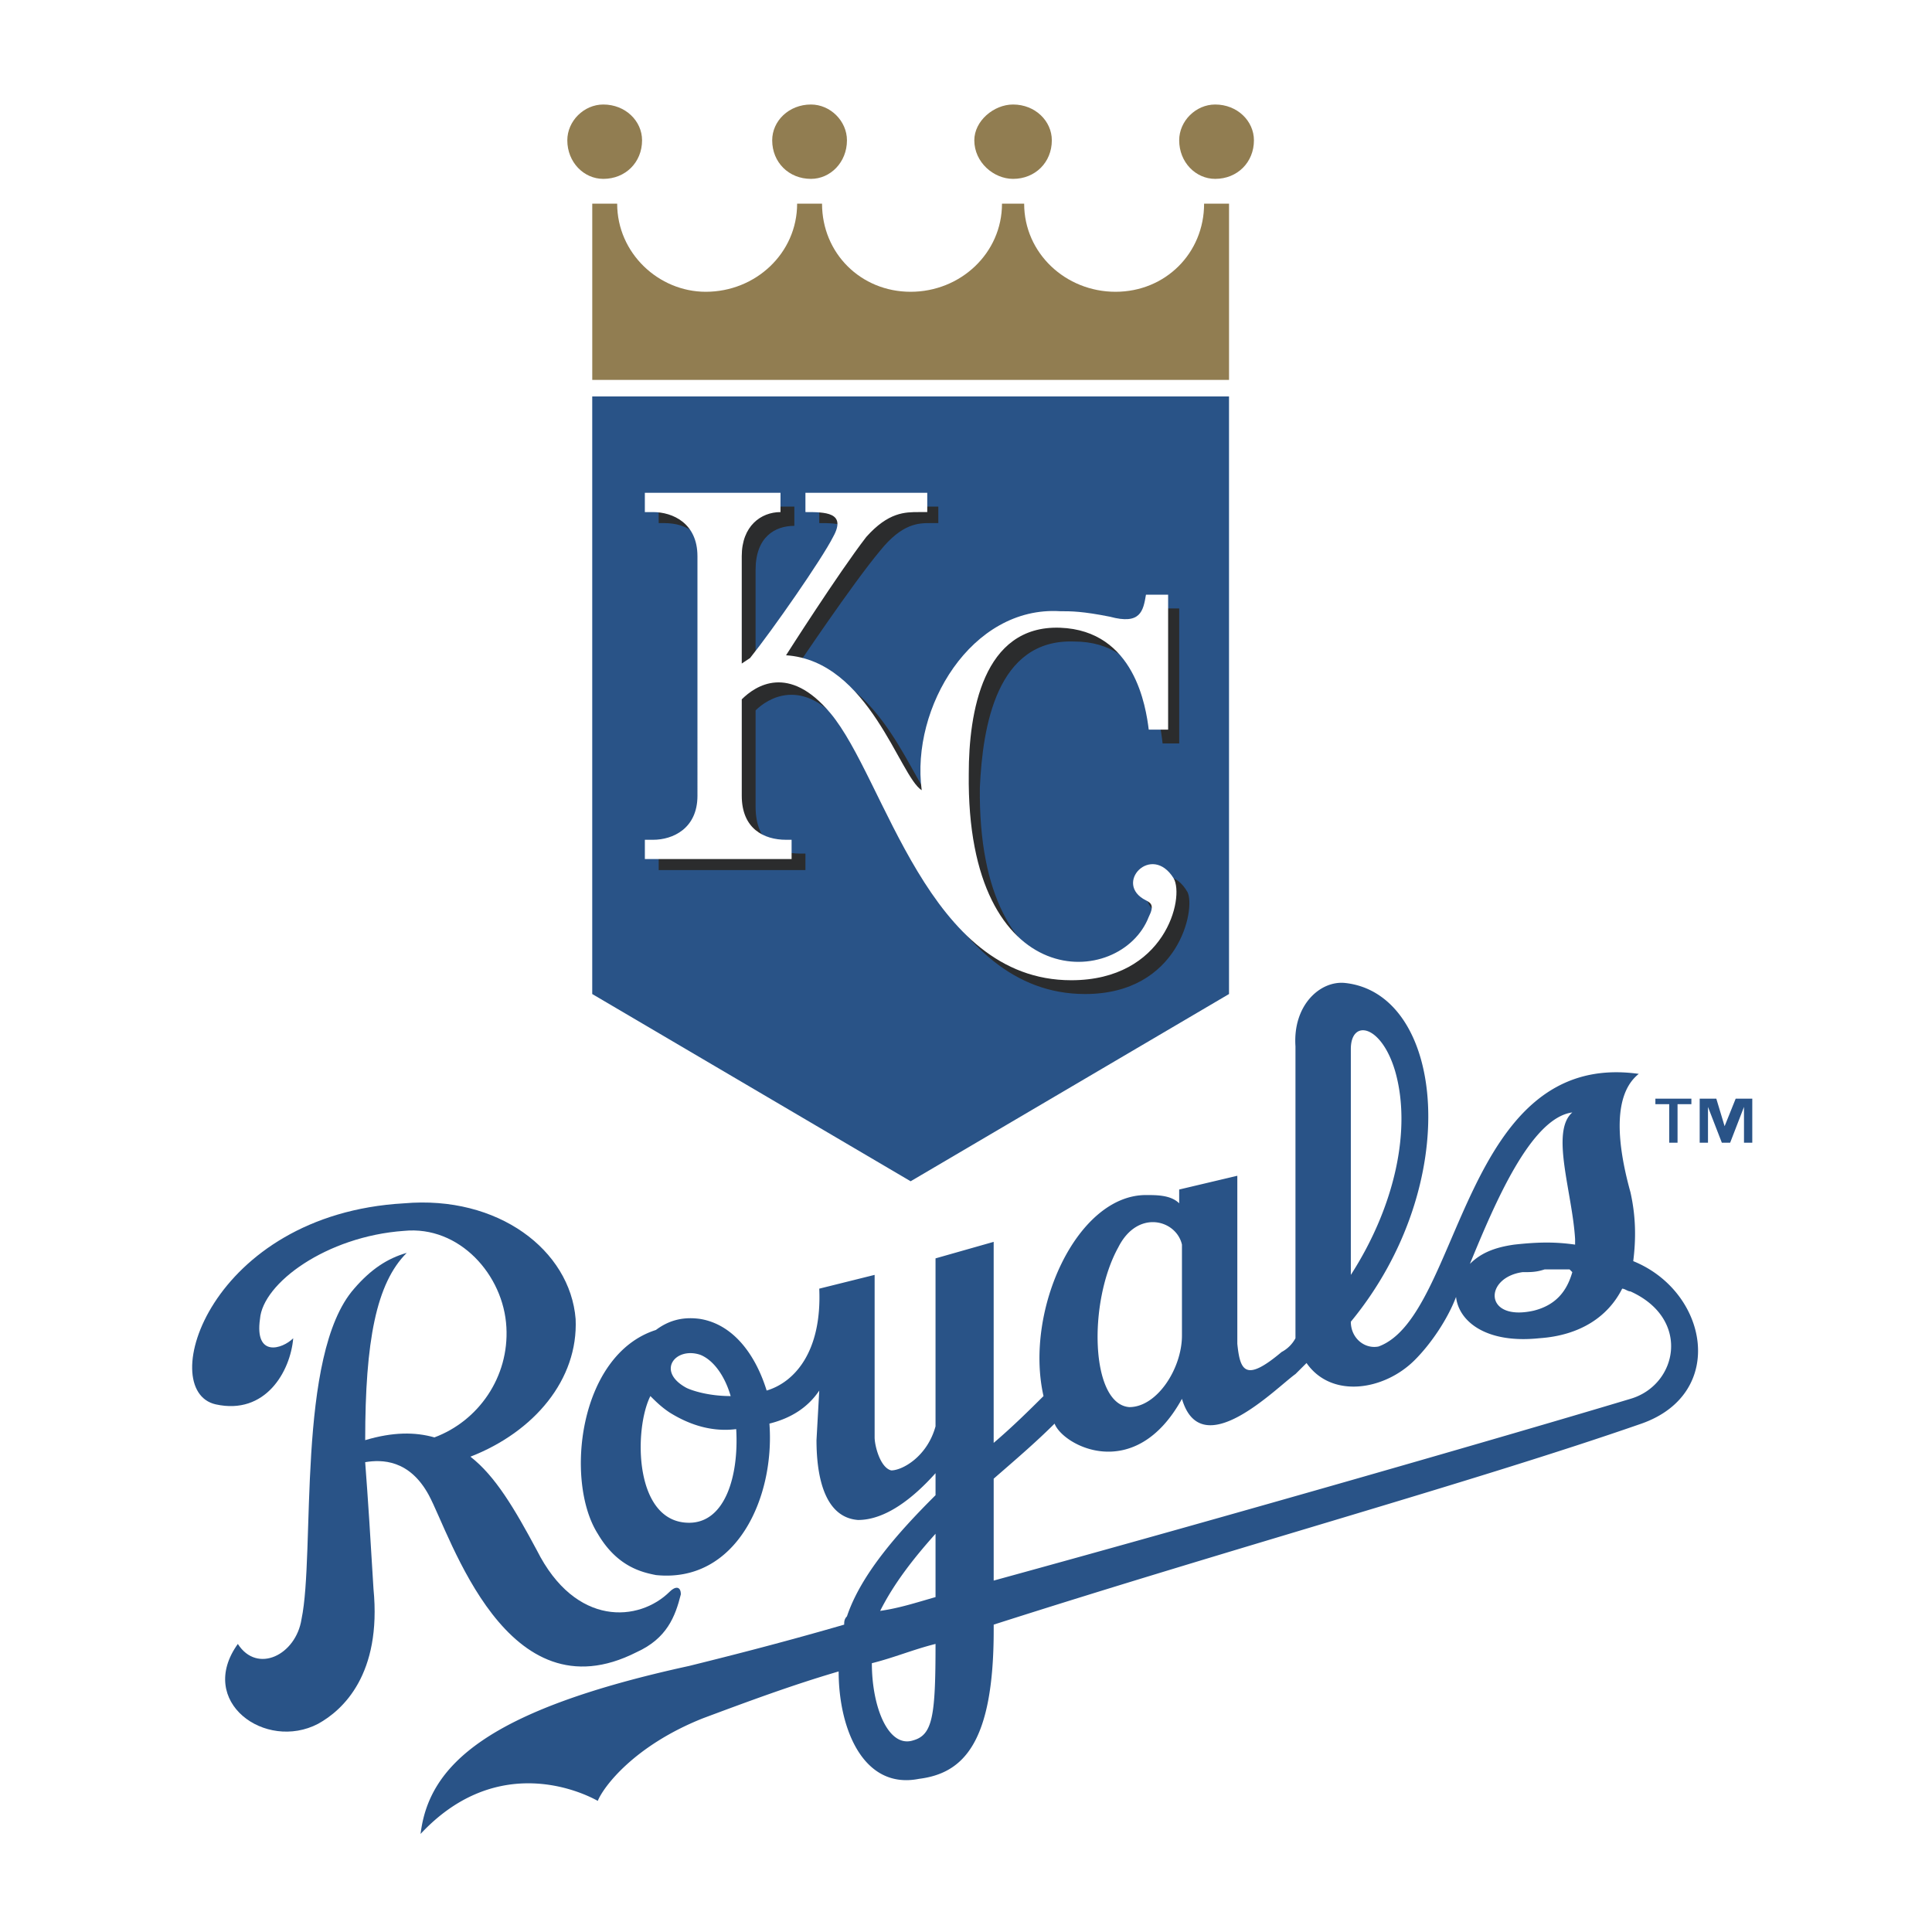 <svg xmlns="http://www.w3.org/2000/svg" width="2500" height="2500" viewBox="0 0 192.756 192.756"><path fill-rule="evenodd" clip-rule="evenodd" fill="#fff" d="M0 0h192.756v192.756H0V0z"/><path d="M168.473 128.846c-1.104-1.648-2.484-2.746-4.143-3.57.275-2.199 0-4.396-.553-6.596-2.209-8.242 0-10.164.553-10.715.275-.275.553-.824.275-1.373 0-.275-.275-.824-.828-.824-5.248-.551-9.668 1.098-13.258 5.221-3.039 3.297-4.973 7.967-6.906 12.088-1.934 4.672-3.867 9.066-6.354 9.891-.275.275-.553.275-.828 0-.277-.273-.277-.549-.553-.824 3.59-4.395 6.076-9.615 7.182-14.836.553-2.197.553-4.121.553-6.045 0-2.746-.277-5.494-1.381-7.693-1.383-3.846-4.42-6.318-8.012-6.594-1.381-.275-2.762.275-3.867 1.375-1.656 1.373-2.486 3.57-2.486 6.318V132.969c.277 0 .277 0 .277.275-.553.275-.828.551-1.105.824-1.105.824-1.934 1.375-2.209 1.375 0-.275 0-.551-.277-1.375v-16.76c0-.549 0-.824-.275-1.1-.277-.273-.828-.273-1.105-.273l-5.801 1.648c-.275 0-.553.273-.828.549-.828-.275-1.658-.275-2.486-.275-2.486 0-4.973 1.65-7.182 4.123-2.762 3.57-4.42 8.791-4.42 13.736 0 1.1 0 2.199.275 3.297-.828.551-1.381 1.375-2.209 2.199V123.9c0-.273-.275-.824-.553-1.098-.275-.275-.828-.275-1.105 0l-5.8 1.373c-.552.275-1.104.824-1.104 1.373v16.486c-.553 2.197-2.21 3.297-2.762 3.297-.276 0-.553-1.1-.553-1.924v-16.211c0-.549-.276-.824-.552-1.098-.276-.275-.553-.275-1.105-.275l-5.524 1.373c-.552.275-.829.824-.829 1.375 0 4.121-1.105 7.143-3.314 8.518-.276-.275-.276-.551-.552-.824-1.381-3.299-3.867-5.221-6.906-5.771-1.658-.273-3.591 0-4.972 1.1-3.039 1.1-5.524 3.848-6.906 7.693-.829 2.197-1.381 4.67-1.381 6.869 0 3.021.829 5.77 1.933 7.693 2.21 3.57 5.249 4.395 6.63 4.395.276.275.276 0 .276.275-1.382.824-3.039 1.373-4.696 1.1-2.21-.551-4.419-2.473-6.077-5.496-1.657-3.021-3.314-6.043-5.524-8.518 6.077-2.746 9.944-8.242 9.392-14.012 0-3.297-1.657-6.318-4.143-8.791-3.591-3.023-8.563-4.396-14.087-4.123-8.287.551-13.535 3.848-16.298 6.32-3.591 3.297-5.801 7.143-6.077 10.715v.551c0 2.746 1.381 4.67 3.315 5.219 2.209.275 3.867 0 5.524-1.098 2.486-1.648 3.591-4.396 3.867-6.594 0-.551-.276-1.1-.829-1.375-.552-.275-1.105 0-1.381.275-.553.273-1.105.549-1.381.549v-.824-.549c.276-1.375 1.657-3.297 3.867-4.672 2.486-1.648 5.249-2.746 8.287-3.021-1.934.824-3.591 1.924-4.972 3.572-4.144 4.945-4.42 15.66-4.696 24.453-.276 3.846-.276 7.143-.553 9.066-.276 1.648-1.657 2.748-2.486 3.021-.829 0-1.381-.273-1.657-1.098-.276-.275-.553-.551-1.105-.551-.553 0-.829.275-1.105.551-1.934 3.021-1.934 6.043.276 8.518 2.21 2.473 6.354 3.021 9.392 1.373 2.762-1.373 6.905-5.221 6.353-14.562-.552-4.396-.552-8.242-.829-11.539.276 0 .553 0 1.105.275 1.105.273 1.934 1.098 2.762 2.473.276.549.552 1.373 1.105 2.473 1.933 4.67 5.524 12.363 11.877 14.836 1.381.549 2.763.549 4.144.549-4.972 1.648-8.563 3.297-11.325 5.221-3.867 2.748-6.077 5.77-6.629 10.166-.276.275 0 .824.552 1.1.553.273 1.105.273 1.381-.275 2.762-3.021 6.077-4.67 9.668-4.67 2.762 0 5.248.824 6.629 1.648h.829c.276 0 .552-.275.829-.551.553-1.373 3.591-5.219 9.944-7.693a275.558 275.558 0 0 1 11.602-4.121c.276 3.023 1.105 5.771 3.038 7.969 1.658 1.924 4.144 2.748 6.63 2.473 6.077-1.1 8.563-5.77 8.563-15.936 10.773-3.572 21.27-6.594 31.213-9.617 11.879-3.57 23.203-7.143 32.32-10.166 4.143-1.373 6.629-4.395 6.629-8.242v-.275c-.002-1.923-.831-4.122-2.213-5.77zm-32.594-24.178c0-.275.275-.549.275-.549.277 0 1.381.824 1.934 3.021.277 1.375.553 2.748.553 4.396 0 3.572-.828 7.143-2.762 10.99v-10.715-7.143zm-92.537 37.367c-1.657-.275-3.591-.275-5.524 0 0-2.199 0-4.121.276-6.045.276-4.945 1.381-8.242 3.314-10.166.553-.549.553-1.1.276-1.648-.276 0-.276 0-.276-.275 1.658.275 3.314.824 4.696 2.199 1.933 1.648 3.038 3.846 3.314 6.318.001 4.121-2.485 7.969-6.076 9.617zm109.387-14.014c1.105 0 1.656 0 2.486-.273-.553 1.098-1.381 1.648-2.486 1.922-1.381.275-2.209 0-2.209-.273h-.277v-.275c.277-.275.828-.824 1.934-.824l.552-.277zm1.933-14.56v.549c0 1.648.275 3.297.553 5.221.275 1.098.553 2.473.553 3.572-1.383 0-3.039 0-4.973.273-.553 0-1.105.275-1.658.275 1.383-3.296 3.316-7.417 5.525-9.89zM112.676 125c.553-1.1 1.656-1.924 2.486-1.648.828 0 1.381.275 1.381.824v9.066c0 1.648-.828 3.848-2.211 4.945-.275.551-.828.824-1.381.824-.275 0-.828 0-1.104-.824-1.382-2.472-1.382-9.066.829-13.187zm-20.718 31.322v2.197c-.553 0-1.105.275-1.657.275.553-.823 1.105-1.648 1.657-2.472zm-23.755-19.783c0-.273.553-.549 1.105-.273.553.273 1.105.824 1.658 1.648-1.105 0-1.658-.275-1.934-.551-.553-.273-.829-.549-.829-.824zm-3.038 7.969c0-1.1 0-2.199.276-3.023.276.275.552.551.828.551 1.934 1.098 3.868 1.648 6.077 1.922 0 2.475-.829 4.672-1.934 5.771-.276.549-1.105.824-1.657.824-1.105 0-1.934-.275-2.486-1.375-.828-1.373-1.104-3.022-1.104-4.67zm3.314 20.332c-1.381.549-2.762.824-4.144 1.098 3.315-1.648 4.144-4.395 4.696-6.594v-.549-.551c5.248-1.373 8.287-6.867 9.115-12.363v-2.748-.273c.829-.275 1.381-.551 2.21-1.1v1.924c0 1.373 0 3.572.553 5.494 1.104 3.023 3.314 3.572 4.695 3.572 1.105 0 2.21-.275 3.315-.824-2.209 2.748-4.696 5.77-5.801 9.066v.275c-6.628 1.649-11.6 3.022-14.639 3.573zm23.203 6.043c-.276 1.375-.553 1.375-.829 1.648-.276 0-.552 0-1.105-.549-.829-.824-1.381-3.021-1.381-5.221 1.105-.273 2.486-.824 3.591-1.098 0 2.474 0 4.122-.276 5.22zm70.714-32.42c-12.43 3.572-38.947 11.266-61.875 17.584v-7.967c.828-.824 1.658-1.375 2.209-2.199.83-.549 1.658-1.1 2.486-1.924 1.105 1.1 2.764 1.924 4.697 2.199 1.934 0 4.971-.275 7.734-4.121.551.549 1.381 1.098 1.934 1.373 3.037.824 6.352-1.924 9.391-4.67.553-.275.828-.551.828-.824.277 0 .277 0 .553-.275.553.824 1.381 1.1 2.211 1.373 2.762 1.1 6.904 0 9.391-2.473 1.105-1.098 2.211-2.746 3.314-4.396 1.383 1.924 4.42 3.023 8.287 2.748 3.867-.549 6.906-2.197 8.84-4.945 1.934 1.1 3.314 2.748 3.039 4.67.001 1.65-1.38 3.298-3.039 3.847z" fill-rule="evenodd" clip-rule="evenodd" fill="#fff"/><path d="M63.507 164.84c3.039-1.375 3.868-3.572 4.42-5.771 0-.824-.552-.824-1.105-.273-3.039 3.021-9.392 3.57-13.259-4.121-2.21-4.121-4.144-7.418-6.63-9.342 6.354-2.473 10.773-7.693 10.497-13.738-.553-6.869-7.734-12.363-17.126-11.539-19.336 1.098-24.861 18.684-18.784 20.057 4.972 1.1 7.458-3.297 7.734-6.594-1.105 1.098-3.867 1.924-3.315-1.924.276-3.572 6.63-8.242 14.364-8.791 5.524-.551 9.944 4.395 10.22 9.615.277 4.945-2.762 9.342-7.182 10.99-1.934-.549-4.144-.549-6.906.275 0-9.891 1.105-15.662 4.144-18.684-1.934.549-3.591 1.648-5.248 3.572-5.801 6.594-3.868 26.375-5.249 32.971-.552 3.57-4.42 5.494-6.353 2.473-4.144 5.77 2.762 10.715 8.01 7.967 2.486-1.373 6.354-4.945 5.524-13.463-.276-4.67-.552-9.066-.829-12.639 1.658-.275 4.42-.275 6.354 3.297 2.212 4.121 7.736 22.256 20.719 15.662z" fill-rule="evenodd" clip-rule="evenodd" fill="#295387"/><path d="M162.949 125.824c.275-2.197.275-4.396-.277-6.869-2.209-7.967-.553-10.715.83-11.814-17.68-2.473-17.68 24.178-25.967 27.201-1.381.273-2.762-.824-2.762-2.473 11.326-13.738 9.393-32.695-.553-33.795-2.486-.275-5.248 2.197-4.971 6.318V133.517a3.328 3.328 0 0 1-1.383 1.373c-3.59 3.023-4.143 1.924-4.418-.824v-16.76l-5.801 1.373v1.375c-.83-.824-2.211-.824-3.316-.824-6.904 0-12.152 11.539-10.219 20.057-1.383 1.373-3.039 3.021-4.973 4.67V123.9l-5.801 1.648v16.759c-.829 3.023-3.314 4.396-4.419 4.396-1.105-.273-1.657-2.473-1.657-3.297v-16.211l-5.525 1.375c.276 6.318-2.486 9.342-5.248 10.166-1.105-3.572-3.314-6.596-6.629-7.145-1.934-.275-3.315.275-4.419 1.1-7.735 2.473-9.116 15.111-5.801 20.332 1.933 3.297 4.419 3.846 5.801 4.121 8.01.824 11.877-7.693 11.325-15.111 2.209-.551 3.867-1.648 4.972-3.297l-.276 4.945c0 3.021.552 7.693 4.143 7.967 2.762 0 5.524-2.197 7.734-4.67v2.197c-3.867 3.848-7.458 7.969-8.839 12.09-.276.275-.276.549-.276.824-6.63 1.924-12.154 3.297-15.469 4.121-20.165 4.396-25.965 9.891-26.794 16.76 7.182-7.693 15.192-4.67 17.679-3.297.552-1.373 3.591-5.494 10.497-8.242 4.419-1.648 8.839-3.297 13.535-4.672 0 5.77 2.486 11.814 8.011 10.717 4.42-.551 7.458-3.572 7.458-14.838v-.549c24.031-7.693 48.062-14.287 64.637-20.057 8.562-3.02 6.628-13.186-.829-16.208zm-93.089 9.342c1.381.549 2.486 2.197 3.039 4.121-2.21 0-3.867-.549-4.42-.824-3.038-1.649-1.104-4.121 1.381-3.297zm-1.105 16.76c-5.524 0-5.524-9.342-3.867-12.639.553.549 1.104 1.1 1.934 1.648 2.21 1.373 4.419 1.924 6.629 1.648.277 4.673-1.105 9.343-4.696 9.343zm85.354-25.278H156.595l.275.275c-.551 1.922-1.656 3.297-3.867 3.846-4.971 1.1-4.971-3.297-1.104-3.846.83.001 1.382.001 2.21-.275zm2.762-15.66c-2.209 1.922 0 7.967.277 12.639v.549c-1.934-.275-3.592-.275-6.078 0-1.934.275-3.314.824-4.418 1.924 2.485-6.045 6.077-14.563 10.219-15.112zm-17.678-4.123c1.656 5.771 0 13.463-4.42 20.332v-22.529c0-3.022 3.039-2.473 4.42 2.197zm-27.623 17.586c1.934-3.848 5.801-2.748 6.354-.275v9.066c0 3.297-2.486 7.145-5.248 7.145-3.867-.276-4.145-10.442-1.106-15.936zm-18.231 28.574v6.318c-1.934.549-3.591 1.1-5.524 1.375 1.381-2.747 3.314-5.22 5.524-7.693zm-2.21 20.606c-2.486.824-4.143-3.297-4.143-7.693 2.21-.549 4.143-1.373 6.353-1.922 0 7.142-.276 9.066-2.21 9.615zm71.543-34.069c-11.877 3.57-39.5 11.539-63.531 18.133v-10.166c2.209-1.924 4.143-3.572 6.076-5.494.83 2.197 8.012 6.045 12.707-2.473 1.934 6.594 9.393-1.1 11.326-2.473l1.104-1.1c2.486 3.572 7.734 2.748 10.773-.275 1.658-1.648 3.314-4.121 4.143-6.318.277 2.473 3.039 4.67 8.287 4.121 4.145-.275 6.906-2.199 8.287-4.945.275 0 .553.273.828.273 6.078 2.749 4.697 9.343 0 10.717z" fill-rule="evenodd" clip-rule="evenodd" fill="#295387"/><path d="M168.75 110.164h-1.381v3.846h-.83v-3.846h-1.381v-.551h3.592v.551zm6.076 3.846h-.828v-3.572l-1.381 3.572h-.828l-1.383-3.572v3.572h-.828v-4.396h1.658l.828 2.748 1.105-2.748h1.656v4.396h.001z" fill-rule="evenodd" clip-rule="evenodd" fill="#fff" stroke="#fff" stroke-width="1.675" stroke-miterlimit="2.613"/><path d="M168.75 110.162h-1.381v3.848h-.83v-3.848h-1.381v-.549h3.592v.549zm6.076 3.848h-.828v-3.572l-1.381 3.572h-.828l-1.383-3.572v3.572h-.828v-4.396h1.658l.828 2.748 1.105-2.748h1.656v4.396h.001z" fill-rule="evenodd" clip-rule="evenodd" fill="#295387"/><path d="M70.689 56.861c0-3.571-2.21-4.671-4.42-4.671h-.552v-1.648h13.535v1.648c-1.934.275-3.867 1.374-3.867 4.671v10.441l.829-.55c1.934-2.748 7.182-9.891 8.287-11.814 1.104-2.748-.829-2.748-2.763-2.748v-1.648h11.878v1.648h-.829c-1.105 0-2.762 0-4.972 2.748-2.762 3.297-8.287 11.54-8.287 11.54 8.563.549 11.602 12.089 13.812 13.737-1.381-8.243 4.696-18.408 13.811-18.134.83 0 2.211 0 4.973.825 2.762.824 3.039-.825 3.592-2.198h1.934V74.17h-1.658c-.275-2.473-1.381-10.166-8.84-10.44-7.734 0-9.115 8.517-9.391 14.562-.277 22.255 15.191 21.431 18.23 14.287.275-.824 0-1.099-.275-1.374-3.316-1.648.551-6.044 2.762-2.198.828 1.648-.828 9.891-10.221 9.891-14.364 0-18.784-20.057-24.032-26.651-4.144-4.945-7.734-2.748-8.839-1.374v9.616c0 3.572 2.209 4.671 4.419 4.671h.553v1.648h-14.64V85.16h.552c2.21 0 4.42-1.099 4.42-4.671V56.861h-.001z" fill-rule="evenodd" clip-rule="evenodd" fill="#fff"/><path d="M70.689 56.861c0-3.571-2.21-4.671-4.42-4.671h-.552v-1.648h13.535v1.648c-1.934.275-3.867 1.374-3.867 4.671v10.441l.829-.55c1.934-2.748 7.182-9.891 8.287-11.814 1.104-2.748-.829-2.748-2.763-2.748v-1.648h11.878v1.648h-.829c-1.105 0-2.762 0-4.972 2.748-2.762 3.297-8.287 11.54-8.287 11.54 8.563.549 11.602 12.089 13.812 13.737-1.381-8.243 4.696-18.408 13.811-18.134.83 0 2.211 0 4.973.825 2.762.824 3.039-.825 3.592-2.198h1.934V74.17h-1.658c-.275-2.473-1.381-10.166-8.84-10.44-7.734 0-9.115 8.517-9.391 14.562-.277 22.255 15.191 21.431 18.23 14.287.275-.824 0-1.099-.275-1.374-3.316-1.648.551-6.044 2.762-2.198.828 1.648-.828 9.891-10.221 9.891-14.364 0-18.784-20.057-24.032-26.651-4.144-4.945-7.734-2.748-8.839-1.374v9.616c0 3.572 2.209 4.671 4.419 4.671h.553v1.648h-14.64V85.16h.552c2.21 0 4.42-1.099 4.42-4.671V56.861" fill="none" stroke="#fff" stroke-width="1.938" stroke-miterlimit="2.613"/><path d="M126.764 14c0-3.022-2.486-5.495-5.525-5.495-2.762 0-5.248 2.473-5.248 5.495 0 1.923.828 3.572 2.486 4.671v1.648c0 3.847-3.314 7.144-7.182 7.144-4.145 0-7.459-3.297-7.459-7.144V18.67c1.658-1.099 2.762-2.748 2.762-4.671 0-3.022-2.484-5.495-5.523-5.495S95.549 10.977 95.549 14c0 1.923 1.104 3.572 2.763 4.671v1.648c0 3.847-3.315 7.144-7.459 7.144-3.867 0-7.182-3.297-7.182-7.144V18.67c1.657-.824 2.486-2.748 2.486-4.671 0-3.022-2.21-5.495-5.248-5.495-3.039 0-5.525 2.473-5.525 5.495 0 1.923 1.105 3.572 2.486 4.671v1.648c0 3.847-3.314 7.144-7.458 7.144-3.867 0-7.182-3.297-7.182-7.144V18.67c1.657-1.099 2.486-2.748 2.486-4.671 0-3.022-2.486-5.495-5.524-5.495-2.762 0-5.249 2.473-5.249 5.495 0 1.923.829 3.572 2.486 4.671v81.601l33.423 19.508 33.424-19.508V18.67c1.382-1.099 2.488-2.748 2.488-4.67z" fill-rule="evenodd" clip-rule="evenodd" fill="#fff"/><path fill-rule="evenodd" clip-rule="evenodd" fill="#295387" d="M59.087 39.551v59.623l31.767 18.681 31.765-18.681V39.551H59.087z"/><path d="M121.238 17.846c2.211 0 3.867-1.648 3.867-3.847 0-1.923-1.656-3.572-3.867-3.572-1.934 0-3.59 1.648-3.59 3.572 0 2.199 1.657 3.847 3.59 3.847zM120.963 20.319h-.83c0 4.945-3.867 8.792-8.838 8.792-4.973 0-9.115-3.847-9.115-8.792h-2.211c0 4.945-4.143 8.792-9.115 8.792s-8.839-3.847-8.839-8.792h-2.486c0 4.945-4.143 8.792-9.115 8.792-4.696 0-8.839-3.847-8.839-8.792h-2.486v17.584h63.532V20.319h-2.486.828zM60.192 17.846c2.209 0 3.867-1.648 3.867-3.847 0-1.923-1.657-3.572-3.867-3.572-1.934 0-3.591 1.648-3.591 3.572.001 2.199 1.657 3.847 3.591 3.847zM80.91 17.846c1.933 0 3.591-1.648 3.591-3.847 0-1.923-1.658-3.572-3.591-3.572-2.21 0-3.868 1.648-3.868 3.572 0 2.199 1.658 3.847 3.868 3.847zM101.074 17.846c2.209 0 3.867-1.648 3.867-3.847 0-1.923-1.658-3.572-3.867-3.572-1.934 0-3.867 1.648-3.867 3.572 0 2.199 1.934 3.847 3.867 3.847z" fill-rule="evenodd" clip-rule="evenodd" fill="#917d51"/><path d="M70.689 56.861c0-3.571-2.21-4.671-4.42-4.671h-.552v-1.648h13.535v1.923c-1.934 0-3.867 1.099-3.867 4.396v10.716l.829-.55c1.934-2.748 7.182-10.166 8.287-12.089 1.104-2.748-.829-2.748-2.763-2.748v-1.648h11.878v1.648h-.829c-1.105 0-2.762 0-4.972 2.748-2.762 3.297-8.287 11.54-8.287 11.54 8.563.824 11.602 12.089 13.812 13.737-1.381-8.243 4.696-18.408 13.811-18.134.83.275 2.211 0 4.973.825 2.762.824 3.039-.55 3.592-2.198h1.934V74.17h-1.658c-.275-2.473-1.381-10.166-8.84-10.166-7.734-.274-9.115 8.518-9.391 14.562-.277 21.98 15.191 21.431 18.23 14.287.275-1.099 0-1.374-.275-1.648-3.316-1.648.551-6.044 2.762-2.198.828 1.648-.828 10.167-10.221 10.167-14.364 0-18.784-20.058-24.032-26.652-4.144-5.22-7.734-2.748-8.839-1.648v9.616c0 3.572 2.209 4.671 4.419 4.671h.553v1.648h-14.64v-1.648h.552c2.21 0 4.42-1.099 4.42-4.671V56.861h-.001z" fill-rule="evenodd" clip-rule="evenodd" fill="#2b2c2d"/><path d="M69.584 55.487c0-3.297-2.486-4.396-4.419-4.396h-.829v-1.923h13.535v1.923c-1.934 0-3.867 1.374-3.867 4.396v10.715l.829-.55c2.21-2.747 7.182-9.891 8.287-12.089 1.381-2.473-.829-2.473-2.762-2.473v-1.923h12.154v1.923h-.829c-1.381 0-3.039 0-5.248 2.473-2.763 3.572-8.011 11.814-8.011 11.814 8.287.549 11.325 12.089 13.535 13.463-1.105-8.243 4.972-18.408 13.811-17.859 1.105 0 2.211 0 4.973.55 3.039.824 3.314-.55 3.59-2.198h2.211v13.462h-1.934c-.277-2.198-1.381-9.891-8.84-10.166-7.734-.275-9.116 8.517-9.116 14.562-.276 22.254 15.194 21.43 17.956 14.287.553-1.099.275-1.374-.277-1.648-3.314-1.648.553-5.77 2.764-2.198 1.104 1.923-.83 10.166-10.221 10.166-14.364 0-18.508-20.057-24.032-26.651-4.143-4.945-7.458-2.747-8.839-1.374v9.616c0 3.297 2.21 4.396 4.42 4.396h.552v1.924h-14.64v-1.924h.829c1.933 0 4.419-1.099 4.419-4.396V55.487h-.001z" fill-rule="evenodd" clip-rule="evenodd" fill="#fff"/></svg>